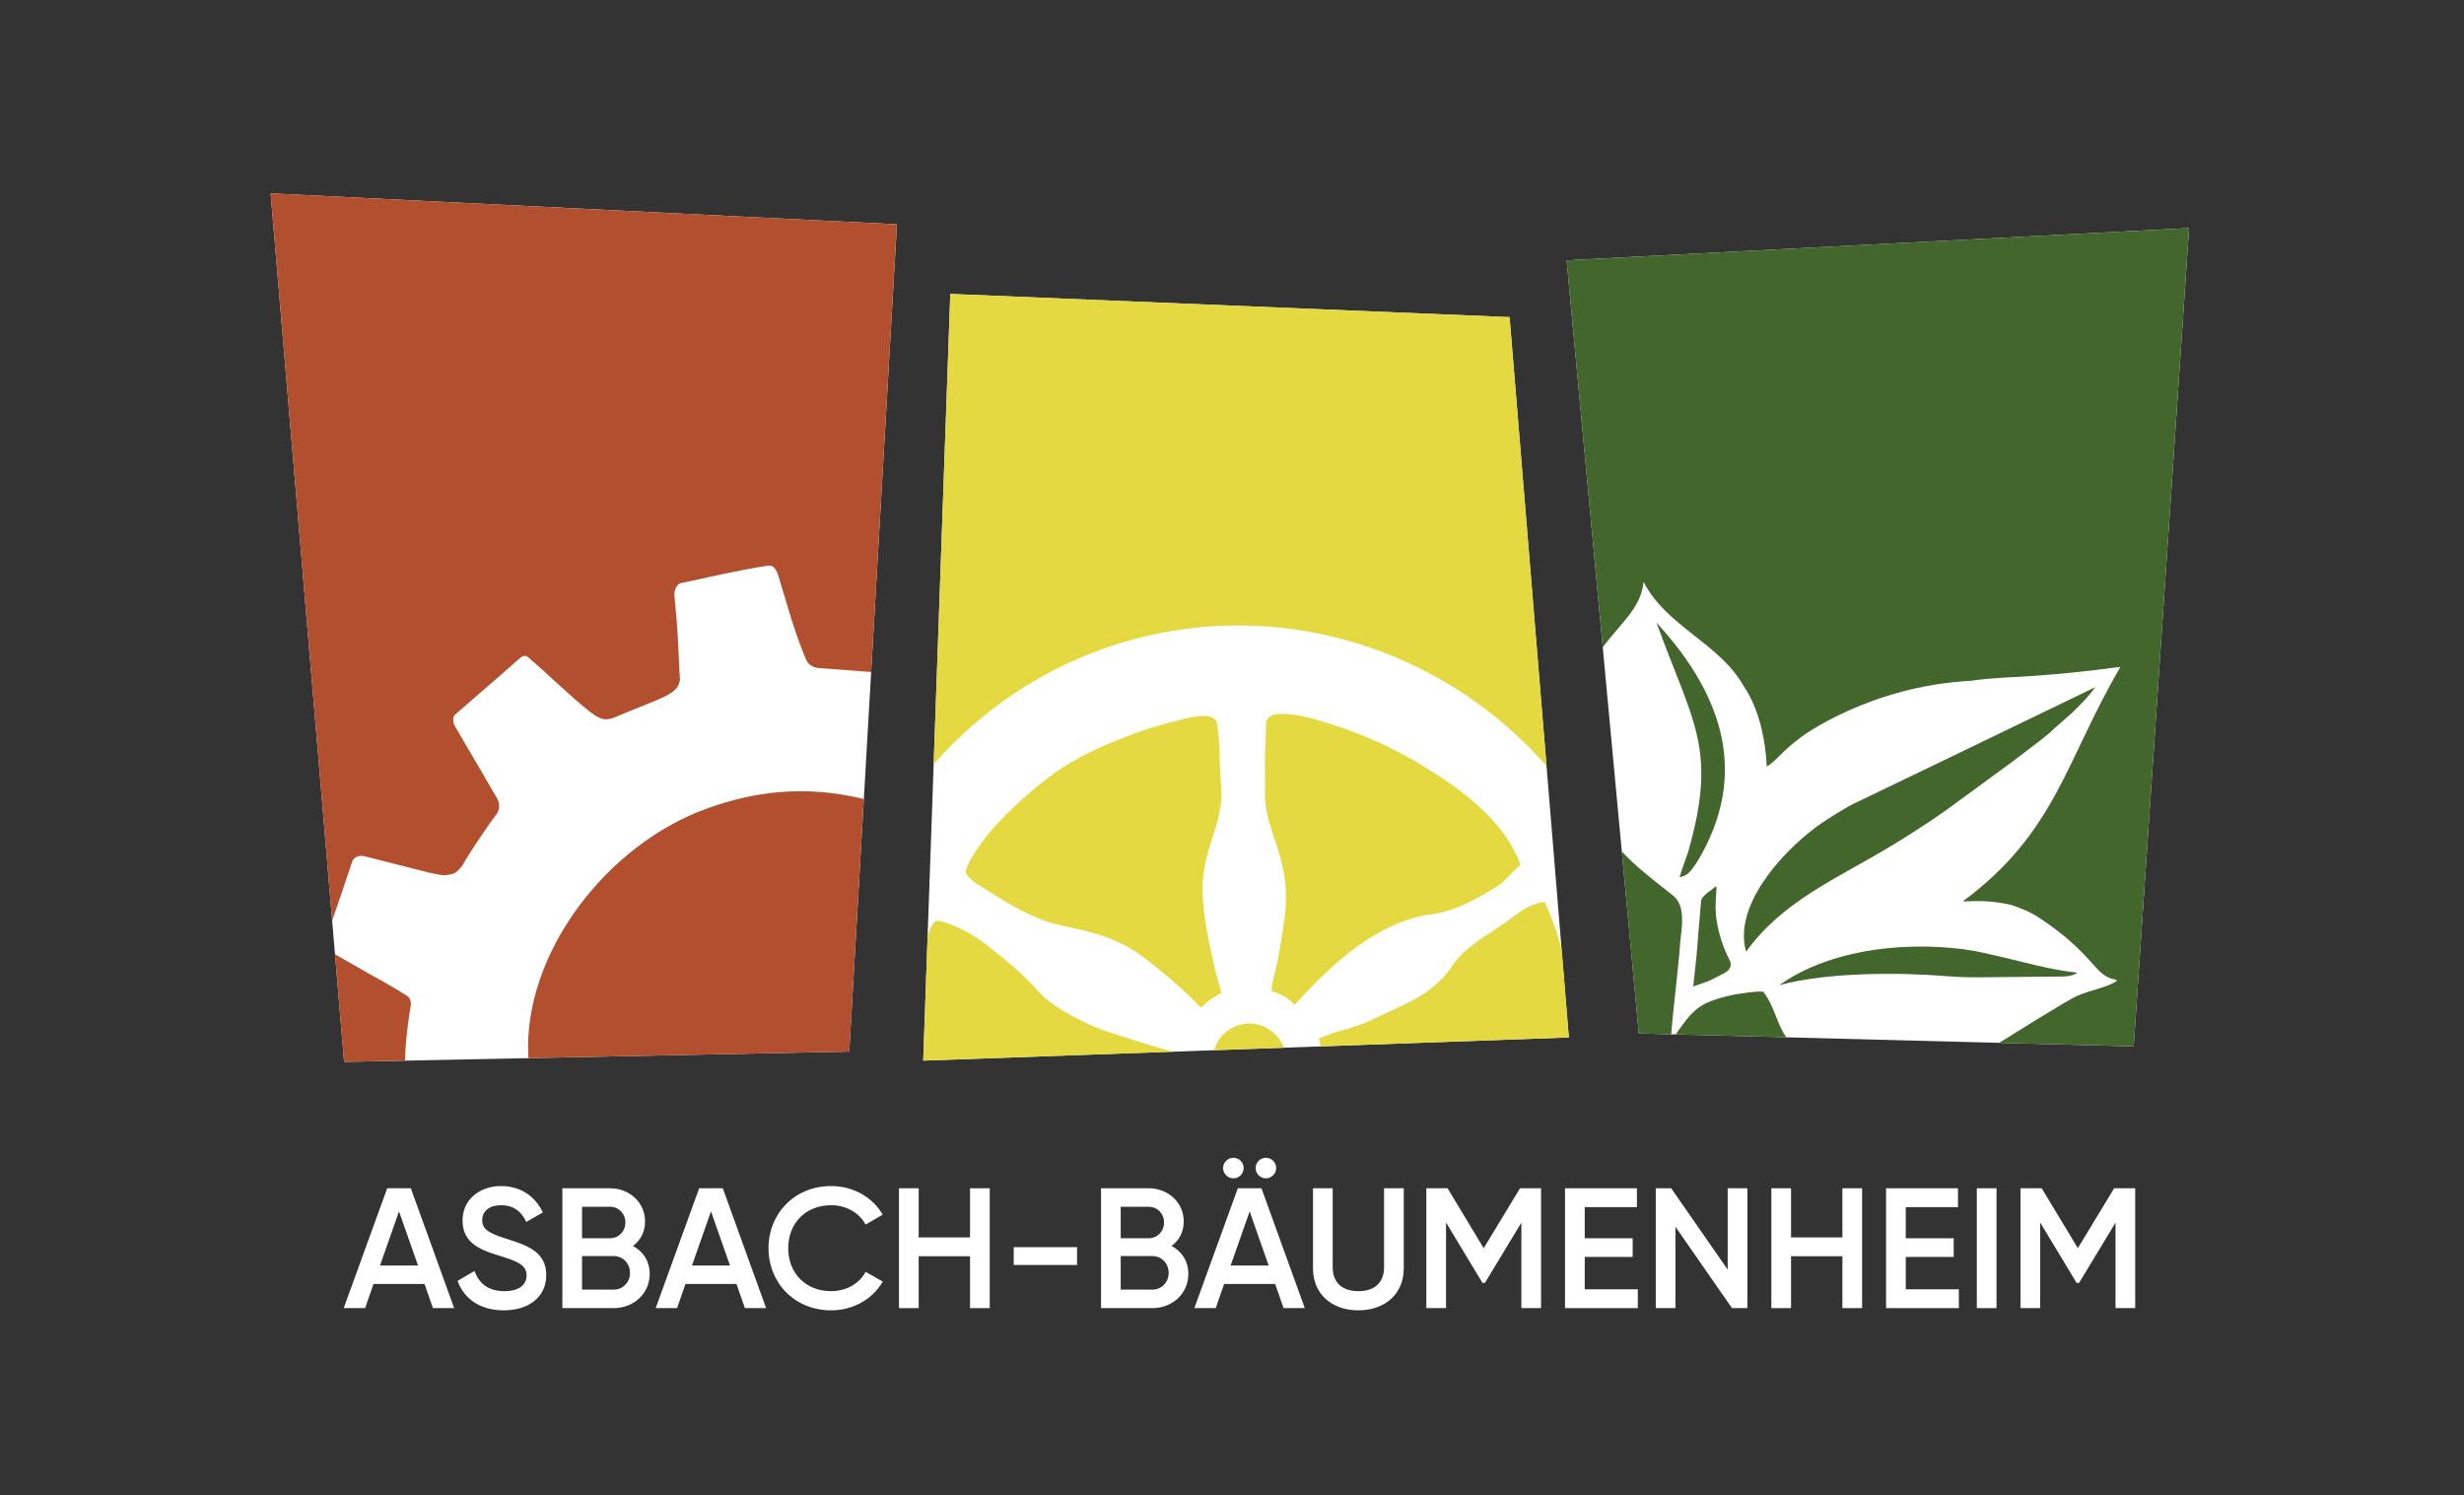 <?xml version="1.0" encoding="UTF-8" standalone="no"?>
<!-- Generator: Adobe Illustrator 26.2.0, SVG Export Plug-In . SVG Version: 6.00 Build 0)  -->

<svg
   version="1.1"
   id="Logo_Asbach_Bäumenheim"
   x="0px"
   y="0px"
   viewBox="0 0 5130.28 3113.22"
   style="enable-background:new 0 0 5130.28 3113.22;"
   xml:space="preserve"
   sodipodi:docname="Logo Asbach-Bäumenheim_weiss_19.04.2022.svg"
   inkscape:version="1.1.2 (b8e25be833, 2022-02-05)"
   xmlns:inkscape="http://www.inkscape.org/namespaces/inkscape"
   xmlns:sodipodi="http://sodipodi.sourceforge.net/DTD/sodipodi-0.dtd"
   xmlns="http://www.w3.org/2000/svg"
   xmlns:svg="http://www.w3.org/2000/svg"><rect x="0" y="0" width="5130.28" height="3113.22" fill="#333333" stroke="none"/><defs
   id="defs84" /><sodipodi:namedview
   id="namedview82"
   pagecolor="#ffffff"
   bordercolor="#666666"
   borderopacity="1.0"
   inkscape:pageshadow="2"
   inkscape:pageopacity="0.0"
   inkscape:pagecheckerboard="0"
   showgrid="false"
   inkscape:zoom="0.15809108"
   inkscape:cx="2185.449"
   inkscape:cy="1031.0512"
   inkscape:window-width="1920"
   inkscape:window-height="1017"
   inkscape:window-x="-8"
   inkscape:window-y="-8"
   inkscape:window-maximized="1"
   inkscape:current-layer="Logo_Asbach_Bäumenheim"
   inkscape:snap-center="true" />
<style
   type="text/css"
   id="style2">
	.st0{fill:#FFFFFF;}
	.st1{fill:#E5D942;}
	.st2{fill:#B24F2E;}
	.st3{fill:#42662B;}
	.st4{fill:#494849;}
</style>

<g
   id="Hilfslinien">
</g>
<g
   id="g1015"><g
     id="Logoelemente">
	<polygon
   id="Weiß_hinter_Grün"
   class="st0"
   points="4557.86,432.39 3261.86,499.47 3412.12,2109.45 4442.57,2136.28 "
   transform="translate(0,42.58)" />
	<polygon
   id="Weiß_hinter_Gelb"
   class="st0"
   points="3266.52,2160.32 3143.09,660.35 1978.57,612.05 1922.22,2208.57 " />
	<polygon
   id="Weiß_hinter_Rot"
   class="st0"
   points="1768.27,2189.72 1867.55,467.04 563.5,402.65 716.44,2211.14 " />
	<g
   id="Gelb">
		<path
   class="st1"
   d="m 2539.56,1573.16 c -0.6,-18.57 -1.79,-43.53 -4.86,-62.07 -1.92,-34.41 -58.05,-17.48 -107.17,-4.45 -51.49,13.66 -89.38,29.94 -89.38,29.94 -64.48,24.12 -118.64,54.26 -154.05,81.47 -141.74,108.92 -176.4,191.24 -173.28,199.08 1.43,3.6 3.76,6.66 7.59,10.74 4.03,4.28 8.58,8.06 13.52,11.24 17.64,11.37 65.79,42.03 94.35,56.63 27.15,13.88 54.07,25.13 83.9,31.57 22.78,4.91 45.72,9.5 67.97,15.98 40.05,11.67 76.65,29.1 109.13,54.77 33.41,26.4 66.06,53.29 96.24,83.09 5.59,5.52 10.86,11.53 16.67,17 0.01,0 0.01,0 0.02,0 8.26,-6.52 10.58,-10.23 24.12,-19.72 0,0 15.72,-9.73 17.96,-10.29 0.41,-0.1 0.61,-0.6 0.93,-0.88 -0.15,-0.36 -0.3,-0.71 -0.45,-1.06 l 0.01,-0.34 c -7.88,-25.24 -13.85,-50.96 -19.64,-76.76 -9.57,-42.62 -17.43,-85.48 -19.24,-129.26 -1.43,-34.56 5.58,-67.92 15.82,-100.67 12.23,-39.1 26.45,-77.68 22.84,-119.83 -1.42,-16.62 -2,-33.31 -2.69,-50 -0.01,0 -0.02,0 -0.03,0.01 0,-0.41 -0.02,-0.82 -0.02,-1.23 -0.16,-3.85 -0.3,-7.7 -0.49,-11.55 0,0 0,0 0,0 0.08,-1.14 0.15,-2.27 0.23,-3.41 z"
   id="path7" />
		<path
   class="st1"
   d="m 2664.65,2165.44 c -16.62,-25.06 -47.3,-38.91 -78.59,-32.57 -28.92,5.86 -50.65,27.4 -58.16,53.96 l 145.55,-5.22 c -2.19,-5.89 -5.17,-11.3 -8.8,-16.17 z"
   id="path9" />
		<path
   class="st1"
   d="m 2411.82,1319.07 c 304.11,-61.56 611.52,51.28 808.19,276.08 l -76.92,-934.8 -1164.52,-48.3 -34.57,979.46 c 119.23,-136.14 281.46,-234.72 467.82,-272.44 z"
   id="path11" />
		<path
   class="st1"
   d="m 2966.74,1905.69 c 52.24,-4.76 92.61,-25.09 134.48,-50.39 11.05,-6.68 5.6,-3.72 10.53,-6.27 10.79,-5.59 25.68,-19.43 36,-31.13 0,0 18.12,-17.38 18.12,-17.39 -40.98,-112.63 -169.05,-184.18 -220.54,-216.38 0,0 0,0 0,0 -41.54,-22.9 -91.76,-49.34 -161.08,-72.15 -50.75,-16.7 -98.01,-30.04 -130.73,-24 -5.66,1.04 -11.12,5.04 -11.9,5.59 -4.5,4.99 -5.81,12.08 -5.67,19.99 0,0 -0.19,8.09 -0.28,10.96 -0.87,24.7 -2.29,48.94 -2.07,73.62 0.15,16.79 0.71,33.73 0.16,50.41 -0.95,28.59 5.52,55.19 14.4,81.72 6.78,20.26 13.89,40.48 19.19,61.15 9.54,37.22 12.95,74.8 7.97,113.53 -5.12,39.83 -11,79.35 -20.3,118.47 -2.78,11.71 -6.97,23.45 -7.36,35.73 l -0.06,1.06 c -0.02,1.28 0.14,3.87 0.14,3.87 25.7,6.82 41.08,21.86 41.08,21.86 3.91,3.6 4.58,4.37 6.9,6.25 0.01,0 0.02,0 0.02,0 72.45,-79.77 158.99,-162.1 266.18,-185.44 0,0 4.82,-1.06 4.82,-1.06 z"
   id="path13" />
		<path
   class="st1"
   d="m 3216.35,1878.17 c -0.01,-0.01 -0.02,-0.01 -0.03,-0.02 -24.77,1.45 -45.81,16.45 -65.23,29.97 -0.02,0.02 -0.05,0.04 -0.07,0.05 -42.08,35.38 -101.67,58.1 -132.02,110.34 -0.03,0.05 -0.07,0.1 -0.1,0.15 -44.85,57.83 -96.31,72.31 -158.76,103.09 l -13.6,6.21 c -10.89,4.44 -7.43,3.5 -25.48,9.11 -0.07,0.02 -19.49,6.6 -19.56,6.62 -30.13,6.93 -32.07,10.38 -54.55,18.04 -0.7,0.24 -1.13,0.97 -0.96,1.69 0.26,1.06 0.62,1.77 0.81,2.98 1.34,4.83 0.57,4.4 2.68,11.18 0.13,0.43 0.25,0.85 0.38,1.28 l 516.66,-18.55 -15.16,-184.2 c -10.05,-38.15 -19.14,-61.44 -35.01,-97.94 z"
   id="path15" />
		<path
   class="st1"
   d="m 2356.27,2164.46 c -45.03,-14.59 -75.42,-22.91 -116.72,-45.17 -32.6,-17.57 -58.3,-32.58 -82.04,-59.75 -28.35,-32.44 -60.52,-57.66 -95.91,-86.14 -54.59,-43.94 -98.4,-53.77 -98.4,-53.77 -2.2,-0.52 -3.73,-0.88 -5.35,-1.27 -2.66,-0.63 -5.25,-1.19 -8.64,-0.59 0,0 -12.24,3.57 -17.99,36.15 l -8.99,254.66 519.99,-18.67 c -25.27,-6.42 -61.8,-17.62 -85.95,-25.45 z"
   id="path17" />
	</g>
	<g
   id="Rot">
		<path
   class="st2"
   d="m 706.13,1874.67 c 9.24,-27.01 18.43,-54.04 27.47,-81.12 0.21,-0.62 0.45,-1.22 0.78,-1.78 1.62,-2.74 4.03,-5.26 7.25,-7.07 7.51,-4.21 16.13,-2.03 19.45,-1.18 174.73,44.23 120.68,31.35 159.5,38.83 3.18,0.61 16.92,-0.24 24.89,-3.88 7.75,-3.54 15.88,-14.08 17.44,-16.84 18.04,-32.05 63.3,-97.14 70.06,-105.09 1.43,-1.68 4.95,-6.67 5.96,-13.12 1.34,-8.57 -1.55,-16.82 -3.02,-19.29 -3.44,-5.78 -40.91,-70.46 -43.09,-74.22 -0.06,-0.1 -0.11,-0.19 -0.18,-0.29 -0.61,-0.96 -5.71,-9.29 -45.29,-77.21 -1.03,-1.77 -3.56,-6.23 -3.7,-12.22 -0.06,-2.94 0.23,-5.8 1.06,-8.17 0.55,-1.56 1.55,-2.91 2.8,-3.99 26.36,-22.75 53.03,-45.99 57.09,-49.53 26.28,-22.94 48.61,-41.9 74.64,-65.13 0.58,-0.52 4.5,-3.87 5.48,-4.58 0.71,-0.56 3.97,-2.8 7.27,-3.13 5.57,-0.57 9.01,4.16 11.22,6.05 42.33,36.27 79.56,74.11 123.39,108.99 4.32,3.44 19.36,15.73 32.35,16.99 11.5,1.12 24.99,-5.68 29.22,-7.45 95.4,-39.95 122.85,-44 127.6,-74.83 0,0 -1.63,-24.27 -2.68,-50.09 -1.79,-43.83 -3,-63.81 -8.61,-121.31 -0.39,-4 -1.45,-14.07 4.35,-22.73 1.23,-1.83 2.64,-3.41 4.16,-4.77 1.3,-1.17 2.9,-1.93 4.61,-2.28 13.78,-2.79 27.53,-5.94 41.11,-8.77 0,0 82.6,-19.04 136.67,-26.96 1.41,-0.21 4.48,-0.81 7.26,-0.71 11.55,0.43 17.07,18.36 17.07,18.36 l 25.92,85.99 c 0,0 13.85,46.89 32.42,90.78 7.38,17.44 23.65,17.39 26.16,18.11 0,0 74.24,5.59 108.67,8.27 0.24,0.02 0.55,0.04 0.9,0.07 L 1867.51,467.06 563.5,402.65 691.57,1916.99 c 4.88,-14.1 9.74,-28.2 14.56,-42.32 z"
   id="path20" />
		<path
   class="st2"
   d="m 853.73,2081.27 c -1.33,-2.84 -2.46,-5.26 -5.02,-6.77 -0.94,-0.55 -1.32,-0.78 -2.05,-1.28 -2.29,-1.47 -6.04,-3.88 -8.33,-5.36 l -10.27,-6.26 c -11.6,-6.81 -30.99,-18.13 -41,-23.66 -1.73,-0.95 -5.55,-3.05 -10.81,-5.97 -5.12,-2.84 -9.13,-4.73 -10.77,-6.02 -19.39,-11.1 -38.79,-22.2 -58.18,-33.29 v 0 c -0.96,-0.55 -5.29,-2.98 -9.8,-5.5 l 18.94,223.98 127.05,-2.59 c -0.01,-41.09 9.17,-101.13 11.35,-111.49 0.27,-1.29 1.99,-9.17 -1.11,-15.79 z"
   id="path22" />
		<path
   class="st2"
   d="m 1473.93,1682.82 c -210.42,74.67 -385.82,303.23 -373.86,518.76 -0.04,0.6 -0.01,1.18 0.07,1.76 l 668.12,-13.61 30.32,-526.09 c -128.21,-30.52 -231.48,-13.88 -324.65,19.18 z"
   id="path24" />
	</g>
	<g
   id="Grün"
   transform="translate(0,42.6)">
		<path
   class="st3"
   d="m 3488.8,2111.45 230.45,6 c -20.97,-29.83 -23.31,-62.66 -48.08,-95.07 -21.08,-0.9 -40.08,3.08 -63.55,6.61 -73.08,16.51 -82.28,31.37 -118.82,82.46 z"
   id="path27" />
		<path
   class="st3"
   d="m 4325.18,1982.96 c -64.39,-7.53 -102.3,-20.64 -194.73,-41.45 -99.04,-22.31 -295.25,-25.46 -425.89,67.31 100.74,-27.63 254.2,-26.52 345.99,-18.92 25.6,2.12 51.34,2.91 77.12,2.47 l 170.42,-1.61 c 6.74,-0.87 18.04,-1.28 27.09,-7.8 z"
   id="path29" />
		<path
   class="st3"
   d="m 3498.54,1918.1 c 3.94,-33.66 10.27,-73.53 -13.65,-94.66 0,0 -9.79,-7.52 -17.54,-13.9 -30.87,-24.17 -63.36,-49.67 -90.61,-79.27 l 35.39,379.18 67.5,1.76 c 5.03,-64.4 14.23,-128.89 18.91,-193.11 z"
   id="path31" />
		<path
   class="st3"
   d="m 4276.28,1475.17 36.85,-32.35 c 37.54,-35.67 49.16,-54.2 49.3,-54.42 -278.79,134.63 -456.72,220.71 -505.76,243.96 -4.43,2.1 -48.02,26.67 -77.09,48.51 -72.03,54.1 -170.98,163.63 -144.1,258.31 76.59,-105.95 186.75,-150.81 300.97,-219.6 11.68,-7.03 62.35,-37.59 115.85,-75.39 l 135.99,-99.49 c 52.02,-39.99 73.74,-54.88 87.99,-69.53 z"
   id="path33" />
		<path
   class="st3"
   d="m 3261.86,499.47 75.23,806.02 c 37.03,-50.89 79.1,-80.42 85,-136.38 48.14,93.65 157.42,126.46 208.75,217.51 l 7.23,11.2 c 26.64,47 37.78,100.81 40.46,155.76 12.85,-7.24 26.27,-22.49 37.68,-33.27 15.02,-13.8 21.06,-18.15 34.6,-28.62 0,0 140.67,-105.51 352.74,-116.68 23.51,-3.42 36.36,-4.46 71.05,-6.79 0,0 100.32,-3.43 229.92,-20.85 3.21,-0.43 6.47,-0.63 10.31,-0.97 -113.99,194.08 -133.77,344.17 -328.24,488.07 36.99,-1.63 63.63,-1.15 99.31,6.92 0.27,0.04 0.55,0.08 0.82,0.12 0.39,0.12 0.74,0.14 1.15,0.25 21.6,7.59 41.63,15.25 60.13,28.34 v 0 c 38.79,25.3 74.73,55.4 105.71,90.58 13.09,14.29 26.49,31.7 46.6,35.48 2.68,0.44 5.79,0.68 7.4,3.95 -22.88,14.3 -56.39,19.11 -82.47,30.91 -14.68,5 -148.9,89.33 -148.9,89.33 -4.67,2.93 -9.38,5.79 -14.12,8.61 l 280.36,7.3 115.29,-1703.89 z"
   id="path35" />
		<path
   class="st3"
   d="m 3574.81,1878.12 c -2.37,-13.59 -3.19,-27.47 -2.58,-41.38 l 0.45,-10.28 c 0.8,-15.21 2.29,-22.55 -0.05,-23.2 -0.54,-0.15 -2.16,1.23 -5.41,4 -3.73,3.17 -4.28,3.29 -5.29,4.17 l -7.12,5.09 c -2.48,2.13 -3.9,3.38 -8.25,7.91 -1.22,1.27 -4.06,4.88 -4.73,8.81 -1.57,18.58 -2.29,27.47 -2.29,27.47 -2.88,28.72 -5.22,64.24 -5.22,64.24 -2.37,29.33 -5.87,57.12 -8.8,86.61 12.02,-4.33 23.11,-8.32 34.2,-12.31 l 27.65,-14.06 c 5.87,-2.77 13.61,-7.62 15.65,-15.37 1.73,-6.56 -1.36,-12.46 -2.6,-14.86 -15.06,-29.1 -22.14,-56.97 -25.61,-76.84 z"
   id="path37" />
		<path
   class="st3"
   d="m 3514.58,1732.63 c -3.67,10.6 -14.63,39.66 -17.4,51.42 14.79,-2.65 21.19,-11.42 25.61,-16.45 2.47,-2.82 12.6,-18.31 13.94,-20.6 99.75,-170.31 58.66,-333.91 -87.71,-493.03 76.02,210.05 127.86,261.29 65.56,478.66 z"
   id="path39" />
	</g>
</g><g
     id="Schrift"
     style="fill:#ffffff">
	<g
   id="g78"
   style="fill:#ffffff">
		<path
   class="st4"
   d="M 883.91,2673.63 H 777.67 l -17.47,50.27 h -44.56 l 90.55,-249.55 h 49.2 l 90.2,249.55 h -44.21 z m -13.55,-38.5 -39.57,-112.66 -39.57,112.66 z"
   id="path44"
   style="fill:#ffffff" />
		<path
   class="st4"
   d="M 952.71,2667.21 988,2646.53 c 8.91,25.31 28.16,42.07 62.03,42.07 32.44,0 46.35,-14.62 46.35,-32.8 0,-22.1 -19.61,-29.59 -56.68,-41 -38.86,-11.76 -76.65,-26.03 -76.65,-73.08 0,-45.99 38.15,-72.01 80.21,-72.01 41,0 71.3,21.75 86.99,54.9 l -34.58,19.96 c -8.91,-19.96 -24.6,-34.94 -52.41,-34.94 -23.89,0 -39.22,12.12 -39.22,31.02 0,19.25 13.9,27.45 50.27,38.86 41.35,13.19 83.07,26.02 83.07,75.58 0,45.63 -36.36,73.44 -88.41,73.44 -49.2,0 -83.07,-24.24 -96.26,-61.32 z"
   id="path46"
   style="fill:#ffffff" />
		<path
   class="st4"
   d="m 1352.71,2652.59 c 0,41.35 -33.51,71.3 -74.87,71.3 H 1170.89 V 2474.34 H 1270 c 40.29,0 73.08,29.23 73.08,69.16 0,21.75 -9.63,39.57 -25.31,50.98 21.03,11.06 34.94,31.38 34.94,58.11 z m -140.82,-139.75 v 65.6 H 1270 c 18.18,0 32.08,-14.26 32.08,-32.8 0,-18.54 -13.9,-32.8 -32.08,-32.8 z m 99.82,137.62 c 0,-19.61 -14.62,-34.94 -33.87,-34.94 h -65.95 v 69.88 h 65.95 c 19.25,-0.01 33.87,-15.34 33.87,-34.94 z"
   id="path48"
   style="fill:#ffffff" />
		<path
   class="st4"
   d="m 1533.45,2673.63 h -106.24 l -17.47,50.27 h -44.56 l 90.55,-249.55 h 49.2 l 90.2,249.55 h -44.21 z m -13.55,-38.5 -39.57,-112.66 -39.57,112.66 z"
   id="path50"
   style="fill:#ffffff" />
		<path
   class="st4"
   d="m 1600.11,2599.12 c 0,-72.37 54.55,-129.41 130.48,-129.41 45.63,0 86.27,23.17 107.31,59.54 l -35.65,20.68 c -13.19,-24.6 -40.29,-40.29 -71.66,-40.29 -53.83,0 -89.48,38.15 -89.48,89.48 0,51.33 35.65,89.48 89.48,89.48 31.37,0 58.82,-15.69 71.66,-40.29 l 35.65,20.32 c -20.68,36.36 -61.32,59.89 -107.31,59.89 -75.93,0.01 -130.48,-57.03 -130.48,-129.4 z"
   id="path52"
   style="fill:#ffffff" />
		<path
   class="st4"
   d="m 2060.72,2474.34 v 249.55 h -41 v -108.02 h -106.95 v 108.02 h -41 v -249.55 h 41 v 102.32 h 106.95 v -102.32 z"
   id="path54"
   style="fill:#ffffff" />
		<path
   class="st4"
   d="m 2110.62,2596.98 h 131.91 v 37.08 h -131.91 z"
   id="path56"
   style="fill:#ffffff" />
		<path
   class="st4"
   d="m 2474.26,2652.59 c 0,41.35 -33.51,71.3 -74.87,71.3 h -106.95 v -249.55 h 99.11 c 40.29,0 73.08,29.23 73.08,69.16 0,21.75 -9.63,39.57 -25.31,50.98 21.03,11.06 34.94,31.38 34.94,58.11 z m -140.82,-139.75 v 65.6 h 58.11 c 18.18,0 32.08,-14.26 32.08,-32.8 0,-18.54 -13.9,-32.8 -32.08,-32.8 z m 99.82,137.62 c 0,-19.61 -14.62,-34.94 -33.87,-34.94 h -65.95 v 69.88 h 65.95 c 19.25,-0.01 33.87,-15.34 33.87,-34.94 z"
   id="path58"
   style="fill:#ffffff" />
		<path
   class="st4"
   d="m 2655,2673.63 h -106.24 l -17.47,50.27 h -44.56 l 90.55,-249.55 h 49.2 l 90.2,249.55 h -44.21 z m -108.38,-241.36 c 0,-11.76 9.62,-21.39 21.39,-21.39 11.76,0 21.39,9.63 21.39,21.39 0,11.76 -9.62,21.39 -21.39,21.39 -11.77,0 -21.39,-9.62 -21.39,-21.39 z m 94.83,202.86 -39.57,-112.66 -39.57,112.66 z m -27.1,-202.86 c 0,-11.76 9.62,-21.39 21.39,-21.39 11.77,0 21.39,9.63 21.39,21.39 0,11.76 -9.63,21.39 -21.39,21.39 -11.76,0 -21.39,-9.62 -21.39,-21.39 z"
   id="path60"
   style="fill:#ffffff" />
		<path
   class="st4"
   d="m 2733.78,2641.19 v -166.85 h 41 v 164.35 c 0,29.23 16.76,49.91 53.48,49.91 36.72,0 53.48,-20.68 53.48,-49.91 v -164.35 h 41 v 166.85 c 0,53.83 -39.93,87.34 -94.47,87.34 -54.92,0 -94.49,-33.51 -94.49,-87.34 z"
   id="path62"
   style="fill:#ffffff" />
		<path
   class="st4"
   d="m 3208.64,2723.9 h -41 V 2546 l -75.94,125.49 h -4.99 l -75.94,-125.85 v 178.25 h -41 v -249.55 h 44.21 l 75.22,124.78 75.58,-124.78 h 43.85 v 249.56 z"
   id="path64"
   style="fill:#ffffff" />
		<path
   class="st4"
   d="m 3410.06,2684.68 v 39.22 h -151.52 v -249.55 h 149.73 v 39.22 h -108.73 v 64.88 h 99.82 v 38.86 h -99.82 v 67.38 h 110.52 z"
   id="path66"
   style="fill:#ffffff" />
		<path
   class="st4"
   d="m 3638.22,2474.34 v 249.55 h -32.09 l -117.65,-169.34 v 169.34 h -41 v -249.55 h 32.09 l 117.65,169.34 v -169.34 z"
   id="path68"
   style="fill:#ffffff" />
		<path
   class="st4"
   d="m 3877.07,2474.34 v 249.55 h -41 v -108.02 h -106.95 v 108.02 h -41 v -249.55 h 41 v 102.32 h 106.95 v -102.32 z"
   id="path70"
   style="fill:#ffffff" />
		<path
   class="st4"
   d="m 4078.5,2684.68 v 39.22 h -151.52 v -249.55 h 149.73 v 39.22 h -108.73 v 64.88 h 99.82 v 38.86 h -99.82 v 67.38 h 110.52 z"
   id="path72"
   style="fill:#ffffff" />
		<path
   class="st4"
   d="m 4156.92,2474.34 v 249.55 h -41 v -249.55 z"
   id="path74"
   style="fill:#ffffff" />
		<path
   class="st4"
   d="m 4445.69,2723.9 h -41 V 2546 l -75.94,125.49 h -4.99 l -75.94,-125.85 v 178.25 h -41 v -249.55 h 44.21 l 75.22,124.78 75.58,-124.78 h 43.85 v 249.56 z"
   id="path76"
   style="fill:#ffffff" />
	</g>
</g></g>
</svg>
